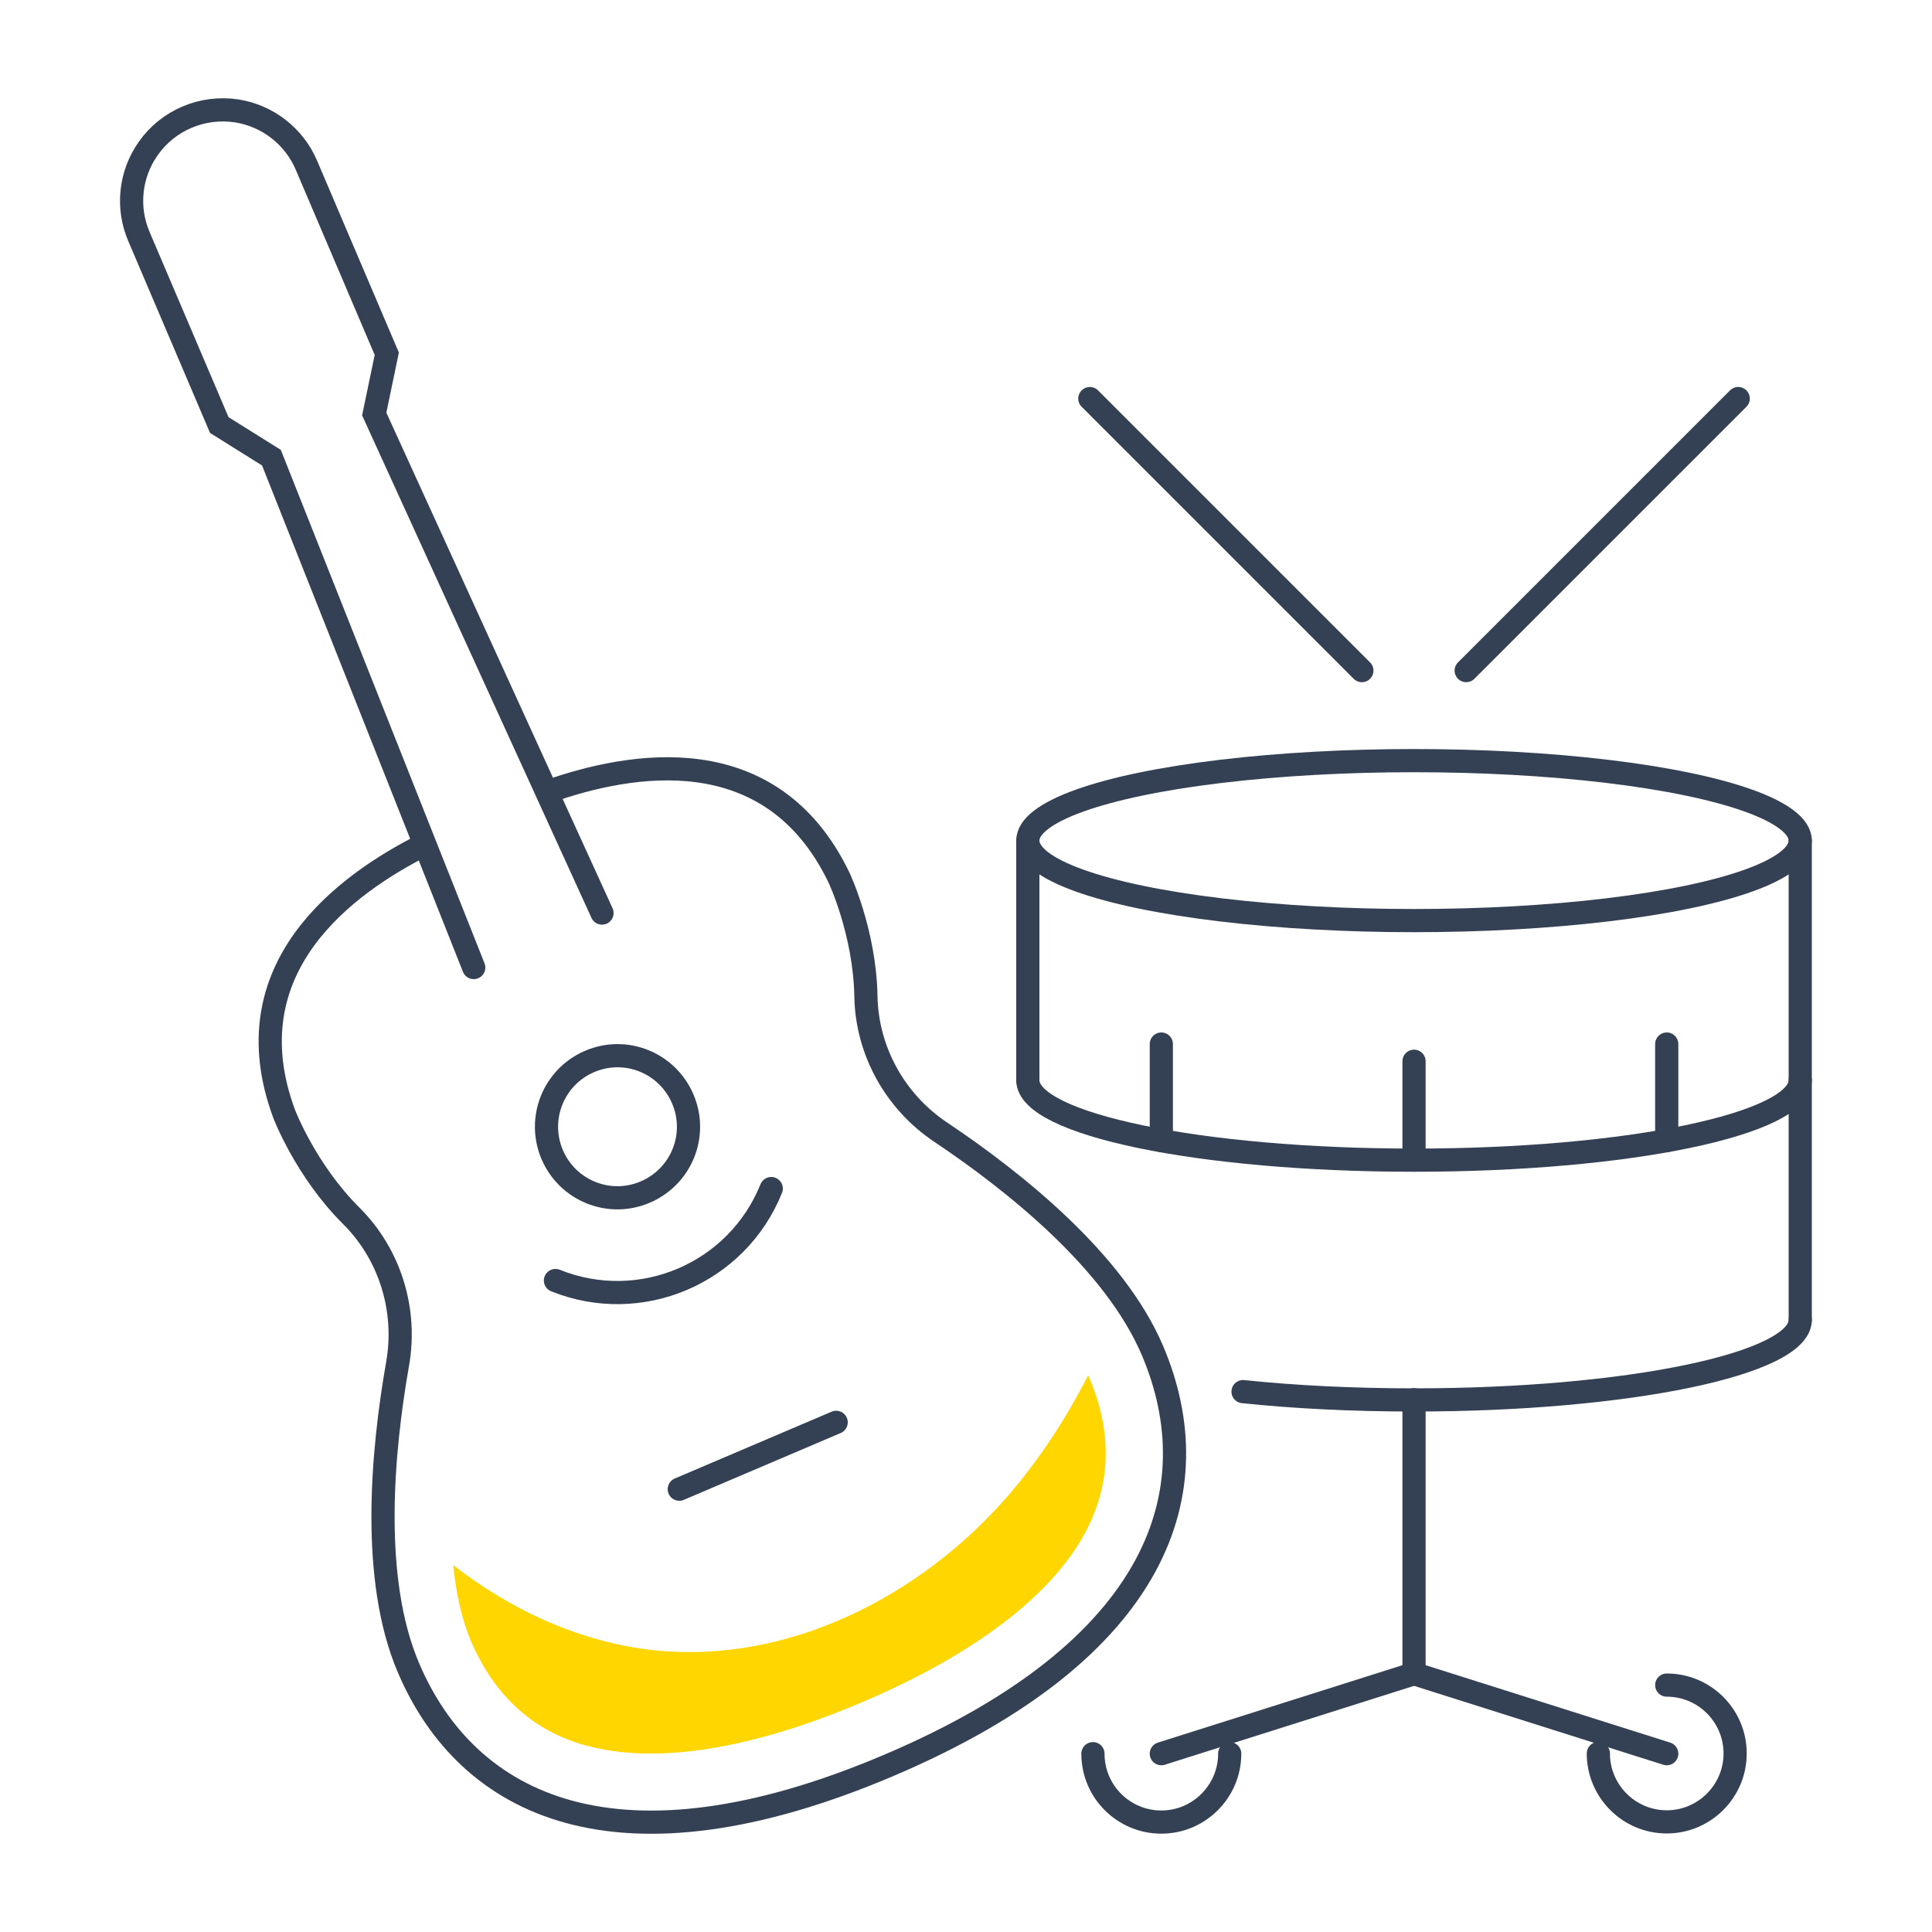 <?xml version="1.0" encoding="UTF-8"?>
<svg id="Layer_1" data-name="Layer 1" xmlns="http://www.w3.org/2000/svg" viewBox="0 0 100 100">
  <defs>
    <style>
      .cls-1 {
        fill: none;
        stroke: #344154;
        stroke-linecap: round;
        stroke-miterlimit: 10;
        stroke-width: 1.2px;
      }

      .cls-2 {
        fill: #ffd600;
        stroke-width: 0px;
      }
    </style>
  </defs>
  <path class="cls-1" d="M21.95,43.72c-4.05,2.04-10.05,6.37-7.24,13.94,0,0,1.11,2.92,3.47,5.27,2.01,2,2.89,4.88,2.4,7.66-.8,4.56-1.4,11.13.56,15.73,3.06,7.19,10.84,11.03,24.9,5.04,14.06-5.99,16.67-14.26,13.61-21.46-1.96-4.6-7.11-8.72-10.96-11.3-2.35-1.57-3.82-4.2-3.87-7.03-.06-3.34-1.4-6.16-1.4-6.16-3.51-7.27-10.79-5.94-15.07-4.43"/>
  <path class="cls-1" d="M35.34,56.88c-.8-1.87-2.95-2.74-4.82-1.94-1.87.8-2.73,2.95-1.94,4.82.8,1.87,2.95,2.74,4.82,1.94,1.87-.8,2.74-2.95,1.94-4.82Z"/>
  <path class="cls-1" d="M28.75,66.28c4.4,1.77,9.4-.36,11.17-4.76"/>
  <line class="cls-1" x1="35.16" y1="77.08" x2="43.28" y2="73.62"/>
  <path class="cls-1" d="M31.16,47.26l-11.79-25.83.65-3.12-4.16-9.76c-.64-1.5-2.01-2.56-3.61-2.81h0c-1.77-.27-3.55.48-4.58,1.95h0c-.94,1.33-1.12,3.06-.48,4.55l4.16,9.76,2.7,1.69,10.47,26.39"/>
  <line class="cls-1" x1="53.2" y1="55.91" x2="53.2" y2="43.51"/>
  <line class="cls-1" x1="93.18" y1="43.51" x2="93.18" y2="68.32"/>
  <ellipse class="cls-1" cx="73.19" cy="43.51" rx="19.99" ry="4.14"/>
  <path class="cls-1" d="M93.18,55.91c0,2.28-8.95,4.14-19.99,4.14s-19.99-1.85-19.99-4.14"/>
  <path class="cls-1" d="M93.18,68.32c0,2.28-8.95,4.14-19.99,4.14-3.18,0-6.18-.15-8.85-.43"/>
  <line class="cls-1" x1="60.11" y1="59.04" x2="60.11" y2="54.04"/>
  <line class="cls-1" x1="73.19" y1="59.92" x2="73.19" y2="54.93"/>
  <line class="cls-1" x1="86.27" y1="59.04" x2="86.27" y2="54.04"/>
  <polyline class="cls-1" points="73.19 72.45 73.19 86.63 86.27 90.77"/>
  <path class="cls-1" d="M86.27,87.22c1.96,0,3.54,1.59,3.54,3.54s-1.59,3.54-3.54,3.54-3.54-1.59-3.54-3.54"/>
  <line class="cls-1" x1="73.19" y1="86.63" x2="60.11" y2="90.77"/>
  <path class="cls-1" d="M56.57,90.77c0,1.96,1.59,3.54,3.54,3.54s3.54-1.59,3.54-3.54"/>
  <line class="cls-1" x1="70.49" y1="34.71" x2="56.41" y2="20.63"/>
  <line class="cls-1" x1="75.89" y1="34.71" x2="89.97" y2="20.63"/>
  <path class="cls-2" d="M30.39,90.36c3.57.97,8.5.19,14.25-2.26,5.75-2.45,9.73-5.47,11.5-8.72,1.37-2.51,1.45-5.24.23-8.09-.01-.03-.03-.07-.05-.1-1.15,2.25-2.53,4.37-4.19,6.28-4.52,5.19-11.37,8.66-18.23,7.95-3.81-.4-7.41-2.05-10.44-4.41.15,1.53.46,2.86.91,3.92,1.22,2.85,3.23,4.68,6,5.43Z"/>
</svg>